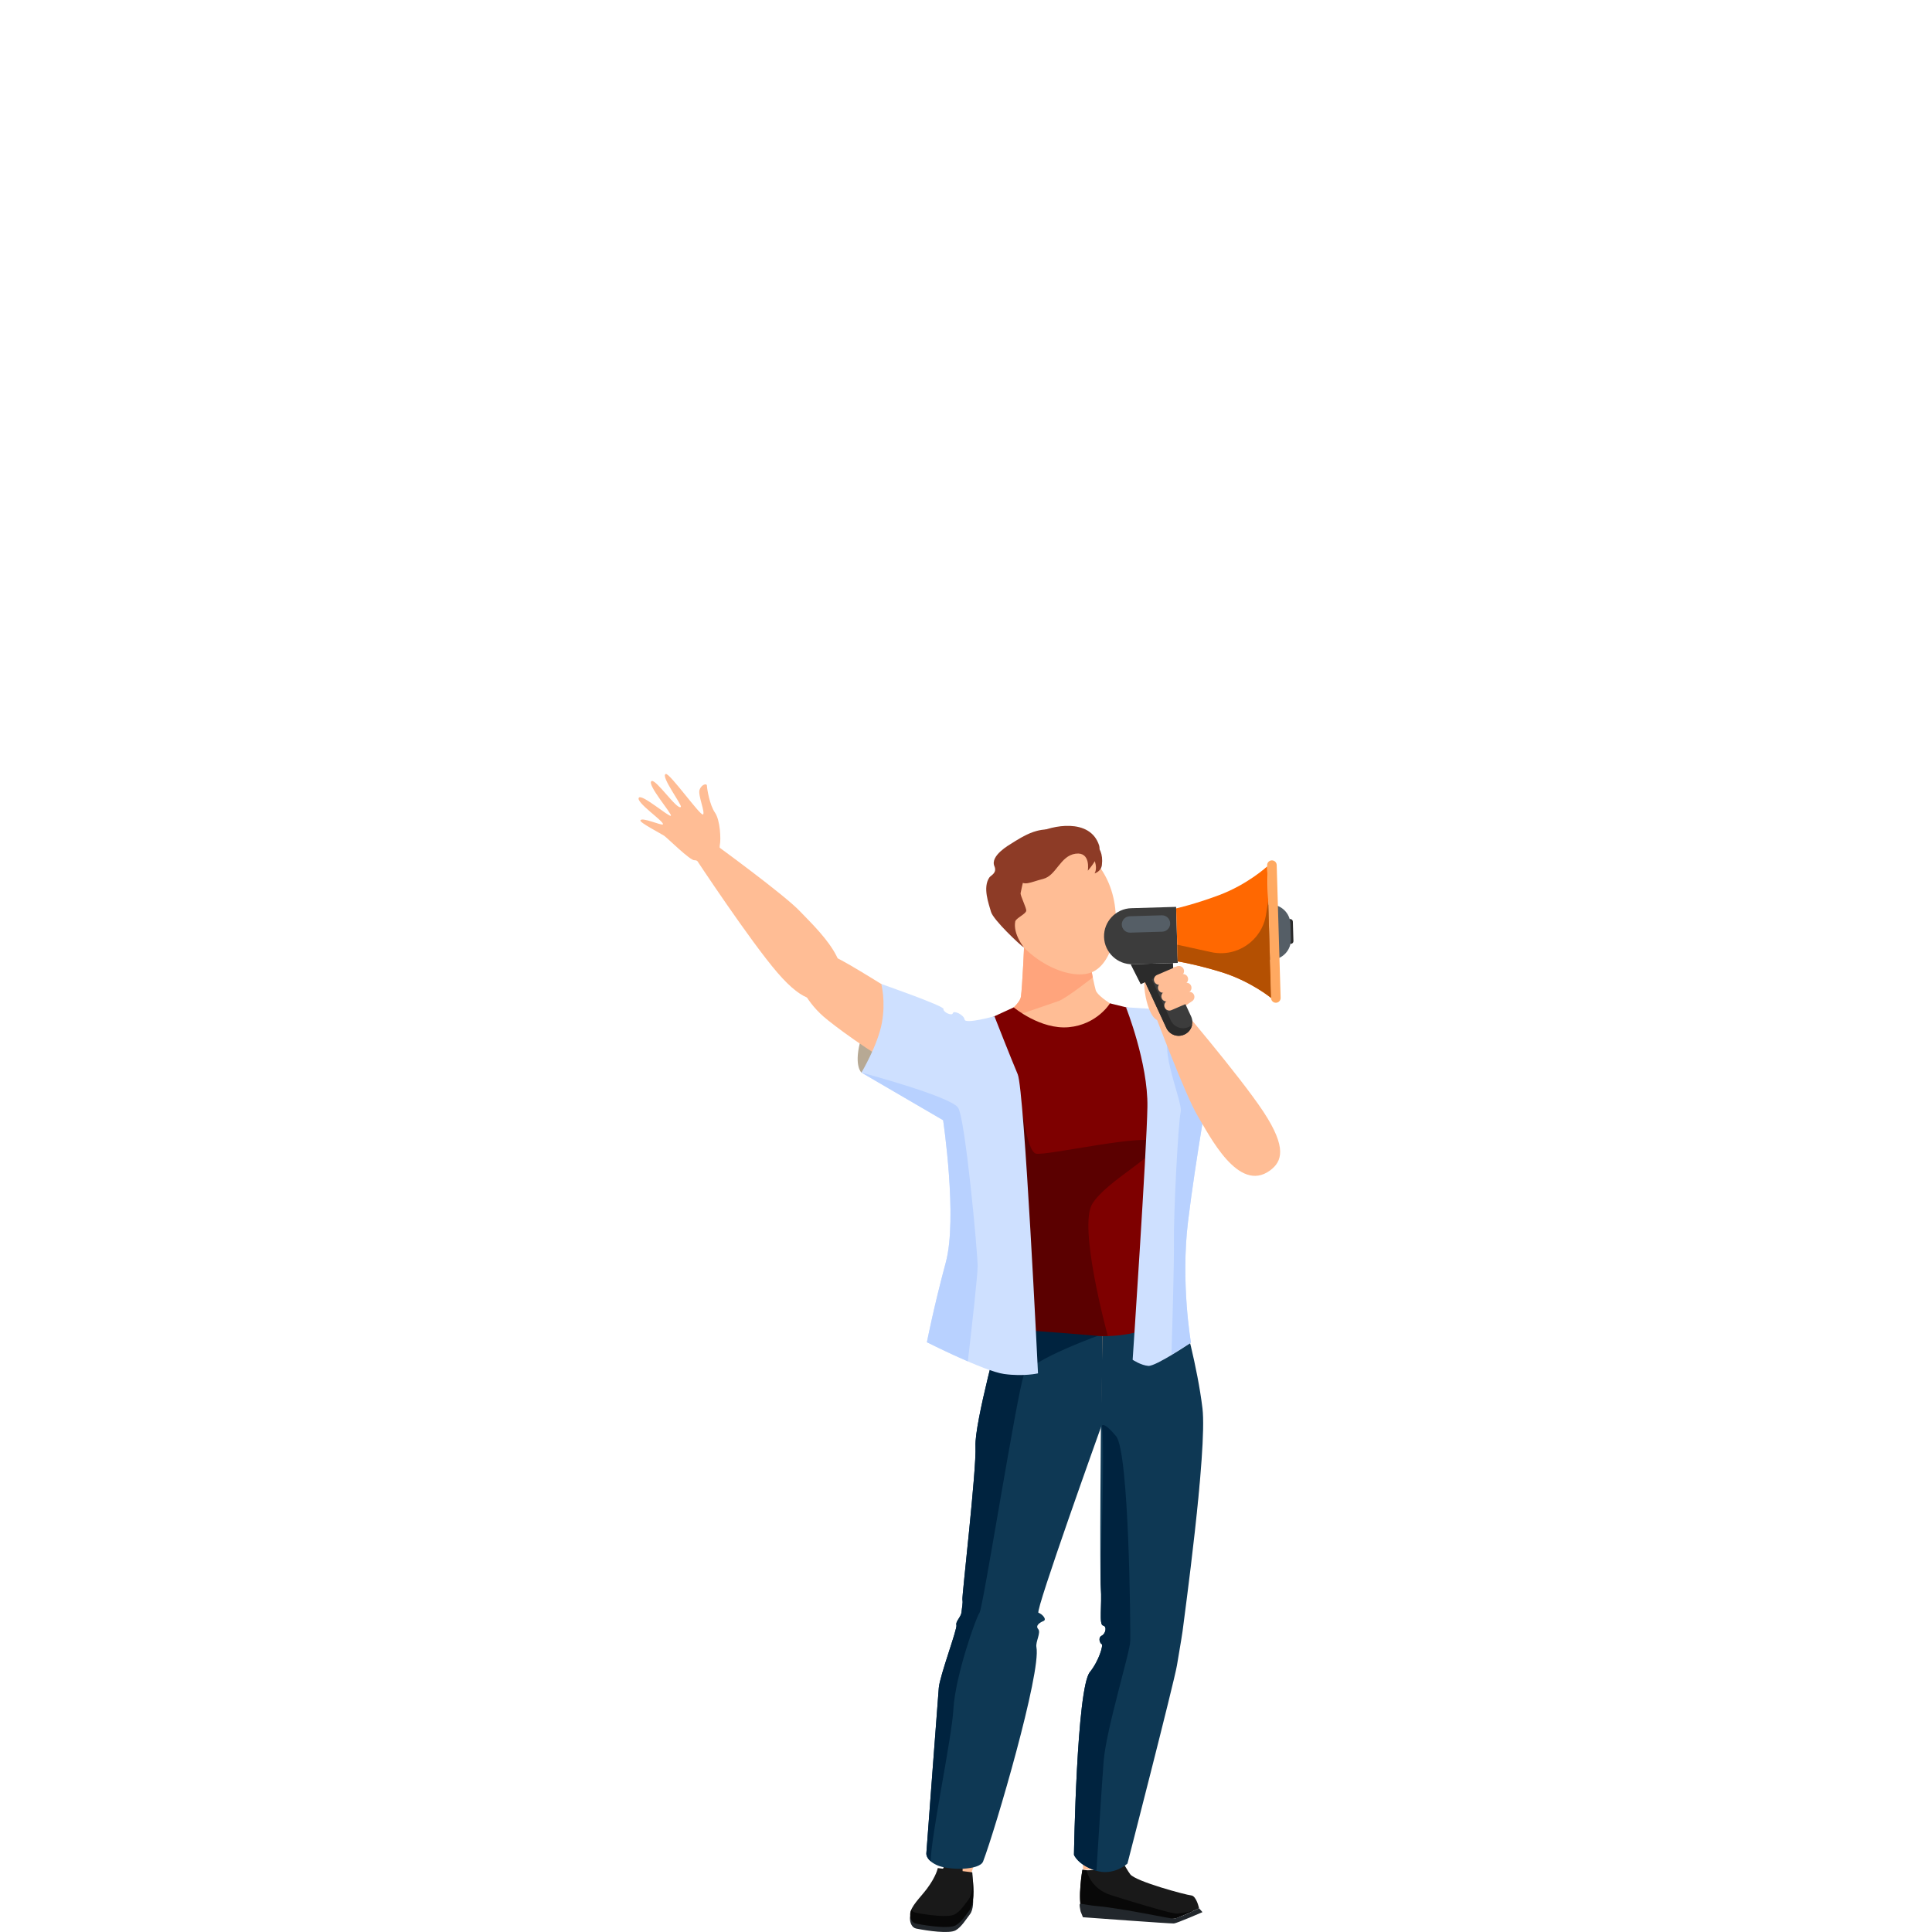 <?xml version="1.0" encoding="utf-8"?>
<!-- Generator: Adobe Illustrator 16.0.0, SVG Export Plug-In . SVG Version: 6.00 Build 0)  -->
<!DOCTYPE svg PUBLIC "-//W3C//DTD SVG 1.1//EN" "http://www.w3.org/Graphics/SVG/1.1/DTD/svg11.dtd">
<svg version="1.1" id="Layer_3" xmlns="http://www.w3.org/2000/svg" xmlns:xlink="http://www.w3.org/1999/xlink" x="0px" y="0px"
	 width="3118.111px" height="3118.109px" viewBox="0 0 3118.111 3118.109" enable-background="new 0 0 3118.111 3118.109"
	 xml:space="preserve">
<g>
	<path fill="#B7A994" d="M1390.302,1731.076c0,0-11.642-9.896-2.779-46.891c8.854-36.992,34.751-96.107,34.751-96.107l68.224,108.58
		L1390.302,1731.076z"/>
	<g>
		<path fill="#FFBD95" d="M1871.201,1900.496c20.126-79.99,76.866-218.648,36.685-239.352
			c-52.375-26.99-198.354-35.781-198.354-35.781l0.174,2.488c0,0-145.111,22.174-193.332,56.045
			c-36.992,25.973,39.762,161.994,70.564,238.502c7.394,18.363,28.27,101.893,31.026,176.708
			c0.688,18.447-1.833,103.607,3.103,138.434c1.469,10.4,114.984,59.404,157.161,63.911c33.046,3.531,146.798-76.661,146.838-87.167
			c0.162-35.182-27.217-118.29-29.05-136.663C1888.588,2003.127,1866.375,1919.694,1871.201,1900.496z"/>
		<path fill="#FFBD95" d="M1601.511,1747.377c15.242-25.447-1.974-63.438-49.839-91.041c-47.855-27.604-83.528-41.18-96.15-48.037
			c-13.03-7.082-85.449-53.737-106.775-63.063c-21.313-9.336-46.62-6.623-58.384,13.792c-9.84,17.062,8.63,55.4,38.884,81.757
			C1359.502,1667.145,1560.601,1815.754,1601.511,1747.377z"/>
		<path fill="#FFBD95" d="M1768.397,1598.049c-4.322-14.682-17.642-87.811-17.642-87.811l-48.854,3.339l0.174,2.489l-48.854,3.336
			c0,0-3.253,74.257-5.549,89.388c-2.297,15.135-40.963,40.365-40.963,40.365l220.738-9.305
			C1827.447,1639.852,1772.723,1612.731,1768.397,1598.049z"/>
		<path fill="#FFA47C" d="M1763.677,1577.489c-4.637-22.369-10.54-54.254-12.352-64.169l-3.36-2.888l-46.063,3.146l0.174,2.489
			l-48.854,3.336c0,0-3.253,74.257-5.549,89.388c-2.297,15.135-40.963,40.365-40.963,40.365l4.913-0.332
			c45.547-15.541,90.849-31.018,96.936-33.227C1721.273,1610.983,1763.677,1577.489,1763.677,1577.489L1763.677,1577.489z"/>
		<path fill="#FFBD95" d="M1709.263,2128.372c-59.488-5.687-112.806,45.764-122.913,173.188
			c-10.124,127.423-22.712,295.06-16.282,315.654c6.429,20.607,79.374,18.32,88.7,7.513
			c9.34-10.805,110.908-302.392,114.729-343.709C1777.317,2239.699,1774.055,2134.577,1709.263,2128.372z"/>
		<path fill="#FFBD95" d="M1611.657,2589.655c-18.215-1.363-78.689,16.217-85.076,135.229
			c-6.386,119.008-2.533,297.022-2.533,297.022l43.036,3.208c0,0,71.918-229.925,75.17-272.114
			C1649.647,2657,1669.169,2593.949,1611.657,2589.655z"/>
		<path fill="#FFBD95" d="M1848.598,2151.32c59.686-3.059,84.904,37.443,89.41,165.19c4.52,127.743-37.399,291.399-44.73,311.695
			c-7.329,20.293-77.841,14.683-86.685,3.477c-8.854-11.216-26.862-289.243-28.869-330.691
			C1775.729,2259.541,1783.595,2154.656,1848.598,2151.32z"/>
		<path fill="#FFBD95" d="M1858.14,2600.861c-17.365-5.636-71.595,4.142-95.332,120.94c-23.741,116.8-14.704,295.415-14.704,295.415
			l46.62,1.191c0,0,68.999-210.6,78.388-251.865C1894.491,2672.67,1913.013,2618.652,1858.14,2600.861z"/>
		<path fill="#FFBD95" d="M1341.546,1604.168c-19.061,14.787-42.522,16.965-86.693-34.195
			c-44.187-51.17-131.191-183.025-131.191-183.025l30.843-23.922c0,0,111.306,80.974,136.516,107.688
			C1316.239,1497.436,1391.45,1565.467,1341.546,1604.168z"/>
		<path fill="#FFBD95" d="M1784.722,1415.42c29.299,55.742,16.366,133.423-19.402,152.225
			c-34.173,17.965-107.077-14.585-136.386-70.339c-29.309-55.742-18.193-119.267,24.824-141.891
			C1696.782,1332.802,1755.415,1359.665,1784.722,1415.42z"/>
		<path fill="#8D3B26" d="M1652.76,1529.449c-6.644-4.248-49.785-44.894-53.37-57.846c-3.586-12.965-13.728-39.121-2.652-55.399
			c2.35-3.467,12.878-7.096,8.145-18.224c-7.264-17.054,24.662-34.795,28.033-36.952c5.807-3.69,21.186-13.714,34.891-18.342
			c13.706-4.615,42.006-11.374,88.231,18.171c8.626,5.518-28.282,0.075-31.438-4.724c-3.165-4.787-65.271,49.284-69.994,56.28
			c-1.6,2.384-4.41,14.275-7.416,28.935c-0.806,3.928,9.862,24.522,9.046,28.721c-1.051,5.439-16.729,11.825-17.729,17.212
			C1634.719,1507.759,1652.76,1529.449,1652.76,1529.449z"/>
		<path fill="#191919" d="M1746.934,3017.741c0,0-8.209,46.739-0.729,66.725c2.008,5.343,134.462,18.36,153.76,10.667
			c19.297-7.695,35.181-15.4,35.181-15.4s-4.102-19.898-12.697-20.683c-8.586-0.771-89.849-22.55-98.426-34.213
			c-8.586-11.657-15.743-30.404-20.455-23.505C1798.857,3008.243,1770.697,3021.756,1746.934,3017.741z"/>
		<path fill="#080808" d="M1899.966,3095.133c10.773-4.294,20.367-8.545,26.84-11.505c-13.051,3.196-25.113,5.44-30.693,4.528
			c-15.326-2.521-68.087-18.491-103.01-29.523c-30.574-9.659-38.248-34.365-39.686-40.365c-2.179-0.097-4.357-0.172-6.482-0.526
			c0,0-8.209,46.739-0.729,66.725C1748.214,3089.809,1880.668,3102.826,1899.966,3095.133z"/>
		<path fill="#22272C" d="M1935.146,3079.733c0,0-32.875,16.182-40.59,16.816c-5.399,0.439-81.771-16.496-123.591-20.188
			c-12.259-1.083-22.699-3.479-27.639-3.918c-2.262-0.214,0.763,12.676,0.763,12.676l3.673,9.155c0,0,141.921,10.506,146.891,10.067
			c4.97-0.442,46.042-18.28,46.042-18.28L1935.146,3079.733z"/>
		<path fill="#22272C" d="M1568.715,3028.032l-55.677-6.898c0,0-2.169,12.868-17.57,33.472
			c-10.677,14.275-26.477,28.646-26.854,40.537c-0.233,7.696,2.9,15.992,10.005,17.418c18.404,3.693,53.563,8.778,63.845,2.791
			c9.401-5.483,16.689-17.825,22.817-25.692c6.491-8.35,5.141-23.044,5.3-30.363
			C1570.765,3050.841,1568.715,3028.032,1568.715,3028.032z"/>
		<path fill="#191919" d="M1569.178,3021.8l-55.68-6.891c0,0-2.17,12.868-17.58,33.473c-10.668,14.263-26.477,28.634-26.854,40.524
			c-0.236,7.708,2.533,14.19,9.638,15.616c18.407,3.681,53.576,8.651,63.858,2.651c9.389-5.483,15.423-15.498,21.551-23.365
			c6.491-8.358,6.762-23.418,6.921-30.746C1571.217,3044.616,1569.178,3021.8,1569.178,3021.8z"/>
		<path fill="#191919" d="M1527.151,3007.482c-6.741,3.392-12.613,39.752-12.763,41.909c-0.162,2.156,11.269,4.036,15.488,3.619
			c17.536-1.74,26.337-30.632,23.072-39.616C1550.621,3006.968,1533.042,3004.519,1527.151,3007.482z"/>
		<path fill="#080808" d="M1571.033,3053.063c0.14-6.398-0.987-20.972-1.556-27.712c0.214,3.927,0.354,7.587,0.311,10.023
			c-0.162,7.319-0.43,22.388-6.934,30.737c-6.127,7.866-12.148,17.891-21.551,23.364c-10.27,6-45.45,1.043-63.854-2.651
			c-3.05-0.61-5.153-2.284-6.709-4.463c-0.921,2.241-1.6,4.441-1.675,6.545c-0.236,7.708,2.533,14.19,9.638,15.606
			c18.407,3.69,53.576,8.661,63.858,2.661c9.389-5.483,15.423-15.498,21.551-23.365
			C1570.603,3075.45,1570.874,3060.391,1571.033,3053.063z"/>
		<path fill="#8D3B26" d="M1675.051,1344.018c21.731-11.399,83.989-24.877,98.821,20.306c5.014,15.271-18.211,40.944-18.211,40.944
			s5.259-30.846-19.715-27.466c-24.974,3.392-30.986,35.29-52.3,40.655c-21.314,5.378-31.745,12.824-39.494,0.601
			C1636.393,1406.834,1649.959,1357.176,1675.051,1344.018z"/>
		<path fill="#8D3B26" d="M1746.044,1370.816c0,0,17.751,8.91,21.367,20.713c3.616,11.794-0.899,18.096-0.899,18.096
			s10.56-2.919,11.848-13.428c4.518-37.026-26.144-41.757-26.144-41.757L1746.044,1370.816z"/>
		<path fill="#FFBD95" d="M1168.694,1395.596c0,0-8.856-22.892-6.934-31.842c1.911-8.963,0.772-39.858-7.879-52.275
			c-8.626-12.407-12.834-38.542-12.921-43.253c-0.097-4.721-8.959-2.113-11.935,6.429c-2.972,8.555,9.66,37.136,5.527,39.84
			c-4.142,2.704-54.036-67.496-60.046-65.37c-9.111,3.208,27.034,50.613,24.308,53.243c-5.816,5.623-40.139-45.323-47.147-41.772
			c-9.024,4.563,34.12,53.834,31.018,55.991c-3.103,2.169-46.063-34.976-51.451-29.365c-6.719,6.999,41.953,39.261,38.626,43.263
			c-2.02,2.415-34.334-12.417-36.307-6.352c-1.161,3.573,32.924,21.1,38.249,24.663c5.313,3.563,42.242,40.459,49.036,39.59
			c6.793-0.88,24.575,15.7,24.575,15.7L1168.694,1395.596z"/>
	</g>
	<path fill="#0E3854" d="M1615.628,2141.121l163.687,11.969l-1.59,147.9c0,0-107.601,299.933-101.718,301.865
		c5.869,1.941,14.252,10.829,8.047,13.385c-6.202,2.552-13.338,7.425-8.477,12.982c4.86,5.57-4.52,20.683-2.876,29.085
		c7.995,40.839-66.026,293.476-86.03,345.922c-5.593,14.639-56.022,14.713-74.934,5.807c-18.908-8.906-16.634-19.5-16.634-19.5
		s18.396-247.109,20.038-266.557c1.631-19.446,30.295-95.603,28.45-101.227c-1.846-5.636,7.587-13.223,8.209-20.704
		c0.622-7.478,2.512-14.862,1.481-20.205c-1.039-5.347,22.839-209.904,21.09-247.615
		C1572.61,2296.515,1615.628,2141.121,1615.628,2141.121z"/>
	<path fill="#0E3854" d="M1779.314,2153.09l130.587-27.444c0,0,22.712,79.592,30.794,147.408
		c8.091,67.829-30.75,346.908-31.114,351.899c-0.363,4.988-5.054,33.871-10.098,62.999c-5.058,29.125-79.869,319.713-79.869,319.713
		s-22.27,20.81-51.484,11.246c-29.212-9.551-34.826-25.456-34.826-25.456s4.261-268.349,25.64-294.782
		c14.845-18.373,22.033-43.991,19.104-45.204c-2.919-1.214-6.245-10.55-0.012-13.578c6.248-3.024,9.123-14.854,2.199-16.365
		c-6.911-1.513-1.543-33.709-3.581-60.712c-2.042-27.003,0.298-277.642,0.298-277.642L1779.314,2153.09z"/>
	<path fill="#7E0000" d="M1636.06,1625.858c0,0,43.294,36.23,88.99,31.961c45.709-4.283,66.368-38.5,66.368-38.5l69.78,17.098
		l71.445,76.438c0,0-50.377,150.434-52.802,198.521c-2.414,48.094,26.605,209.786,26.605,209.786s-64.512,41.081-139.295,34.48
		c-74.771-6.609-157.192-11.505-157.192-11.505s-1.279-128.516-19.372-191.883c-18.105-63.363-77.09-198.459-77.09-198.459
		l45.87-92.738L1636.06,1625.858z"/>
	<path fill="#00233F" d="M1574.359,2334.229c1.762,37.711-22.116,242.269-21.077,247.615c1.03,5.343-0.859,12.728-1.481,20.205
		c-0.622,7.481-10.055,15.068-8.209,20.704c1.857,5.624-26.819,81.78-28.45,101.227c-1.643,19.447-20.038,266.557-20.038,266.557
		s-1.245,6.386,6.986,13.403c0.461-41.125,34.033-198.438,36.619-245.208c2.972-53.983,36.938-149.565,42.242-155.951
		c5.312-6.386,61.15-358.896,71.625-383.688c10.475-24.803,126.738-66.002,126.738-66.002l-163.687-11.969
		C1615.628,2141.121,1572.61,2296.515,1574.359,2334.229z"/>
	<path fill="#00233F" d="M1801.219,2317.807c-17.637-20.949-21.765-18.481-22.689-16.966c5.364,53.532-3.594,239.177-1.876,261.973
		c2.038,27.003-3.33,59.199,3.581,60.712c6.911,1.512,4.049,13.341-2.199,16.365c-6.233,3.028-2.907,12.364,0.012,13.578
		c2.929,1.213-4.251,26.831-19.104,45.204c-21.379,26.434-25.64,294.771-25.64,294.771s5.614,15.917,34.826,25.468
		c0.504,0.172,0.978,0.172,1.481,0.324c2.77-44.552,8.64-137.749,11.518-176.076c3.839-51.245,42.649-176.169,43.057-194.862
		C1824.581,2629.6,1822.586,2343.21,1801.219,2317.807z"/>
	<path fill="#5B0000" d="M1762.818,1943.028c23.096-37.994,112.432-81.779,103.04-98.92c-9.393-17.139-177.725,21.84-193.876,17.764
		c-16.163-4.09-24.793-90.42-24.793-90.42l-66.272,150.797c3.812,10.988,7.16,21.229,9.672,30.006
		c18.093,63.367,19.372,191.883,19.372,191.883s82.421,4.896,157.192,11.505c7.064,0.623,13.985,0.7,20.809,0.548
		C1785.108,2145.674,1740.442,1979.805,1762.818,1943.028z"/>
	<path fill="#CEE0FF" d="M1422.274,1588.078c0,0,7.6,27.283,0.965,63.021c-6.619,35.75-32.937,79.977-32.937,79.977l131.845,76.875
		c0,0,23.57,158.053,4.295,229.496c-19.275,71.446-30.491,128.831-30.491,128.831s92.898,46.933,124.688,51.267
		c31.799,4.326,54.615-1.029,54.615-1.029s-21.967-457.375-32.723-482.639c-10.764-25.275-37.614-93.727-37.614-93.727
		s-47.019,13.061-48.136,5.355c-1.114-7.691-17.599-15.441-18.983-10.27c-1.385,5.186-16.067-1.92-15.124-6.867
		C1523.609,1623.422,1422.274,1588.078,1422.274,1588.078z"/>
	<path fill="#CEE0FF" d="M1817.252,1625.653c0,0,65.317,4.09,73.278,4.68c24.096,1.76,51.988,72.721,62.376,110.777
		c0,0-23.405,130.75-35.492,230.207c-12.105,99.467,4.702,195.672,4.702,195.672s-56.74,38.346-68.719,37.478
		c-11.978-0.881-25.372-9.887-25.372-9.887s22.677-337.495,23.825-408.169C1853.011,1715.75,1817.252,1625.653,1817.252,1625.653z"
		/>
	<path fill="#B8D1FF" d="M1526.441,2037.448c-19.275,71.446-30.491,128.831-30.491,128.831s32.797,16.55,66.08,30.899
		c5.408-46.643,15.752-137.76,15.83-153.484c0.084-21.279-19.876-237.59-31.49-255.854
		c-11.602-18.268-156.068-56.764-156.068-56.764l131.845,76.875C1522.146,1807.951,1545.717,1966.004,1526.441,2037.448z"/>
	<path fill="#B8D1FF" d="M1900.522,1661.176c-42.628,6.635,9.165,115.299,5.045,133.414
		c-4.111,18.113-11.602,164.803-10.948,210.328c0.442,30.168-2.157,122.252-3.971,181.109c15.006-9.563,31.468-19.039,31.468-19.039
		s-16.808-96.205-4.711-195.672c12.096-99.457,35.501-230.207,35.501-230.207S1912.802,1659.256,1900.522,1661.176z"/>
	<path fill="#FFBD95" d="M2049.701,1889.067c19.447-14.297,27.731-36.566-10.603-94.758
		c-38.349-58.178-144.209-181.898-144.209-181.898l-31.456,23.107c0,0,49.808,132.52,69.264,164.996
		C1952.156,1832.989,1998.807,1926.457,2049.701,1889.067z"/>
	<g>
		<path fill="#FFBD95" d="M1850.061,1574.289c9.775-5.732,53.047-15.199,53.047-15.199s-6.491,18.867-1.223,27.541
			c5.271,8.684,20.918,29.826,20.918,29.826s-30.846,22.299-47.084,29.834C1853.034,1656.832,1840.293,1580.008,1850.061,1574.289z"
			/>
	</g>
	<g>
		<g>
			<g>
				<path fill="#2B2B2B" d="M2083.388,1523.3L2083.388,1523.3c2.34-0.075,4.198-2.051,4.123-4.388l-0.924-31.534
					c-0.075-2.337-2.038-4.195-4.392-4.129l0,0c-2.337,0.075-4.194,2.039-4.12,4.378l0.925,31.54
					C2079.075,1521.507,2081.048,1523.365,2083.388,1523.3z"/>
				<path fill="#555E66" d="M2052.073,1548.939L2052.073,1548.939c-17.751,0.526-32.714-13.578-33.239-31.338l-0.729-24.522
					c-0.517-17.763,13.577-32.722,31.338-33.248l0,0c17.763-0.526,32.722,13.574,33.239,31.337l0.728,24.522
					C2083.936,1533.454,2069.836,1548.413,2052.073,1548.939z"/>
			</g>
			<g>
				<g>
					<path fill="#3C3C3C" d="M1911.856,1669.485l-0.557,0.256c-10.84,5.014-23.826,0.248-28.849-10.604l-38.831-83.914
						l39.988-18.513l38.841,83.927C1927.471,1651.475,1922.695,1664.461,1911.856,1669.485z"/>
					<path fill="#2B2B2B" d="M1919.005,1657.248l-0.548,0.258c-10.852,5.012-23.825,0.246-28.849-10.602l-35.439-76.576
						l-10.549,4.895l38.831,83.914c5.022,10.852,18.009,15.617,28.849,10.604l0.557-0.256c6.504-3.016,10.808-8.896,12.127-15.467
						C1922.514,1655.285,1920.859,1656.389,1919.005,1657.248z"/>
				</g>
				<polygon fill="#2B2B2B" points="1824.743,1556.184 1841.055,1588.41 1893.462,1564.481 1893.159,1554.304 				"/>
			</g>
			<g>
				<path fill="#3C3C3C" d="M1828.402,1556.227l72.432-2.147l-2.671-90.453l-72.443,2.147c-24.867,0.731-44.625,21.69-43.885,46.558
					l0,0C1782.565,1537.21,1803.525,1556.956,1828.402,1556.227z"/>
				<path fill="#555E66" d="M1875.741,1503.691l-51.621,1.537c-7.288,0.215-13.416-5.57-13.631-12.85l0,0
					c-0.215-7.275,5.57-13.403,12.847-13.618l51.622-1.534c7.278-0.214,13.415,5.571,13.63,12.847l0,0
					C1888.802,1497.348,1883.017,1503.476,1875.741,1503.691z"/>
			</g>
			<g>
				<path fill="#FF6801" d="M1966.901,1444.903c-38.645,14.424-68.663,21.205-68.663,21.205l1.254,42.747l1.267,42.746
					c0,0,30.373,5.001,69.802,17.119c47.899,14.713,80.847,41.865,80.847,41.865l-3.135-106.131l-3.143-106.119
					C2045.13,1398.335,2013.854,1427.385,1966.901,1444.903z"/>
				<path fill="#FFA961" d="M2059.361,1618.367L2059.361,1618.367c-4.261,0.127-7.814-3.221-7.942-7.48l-6.332-214.357
					c-0.128-4.261,3.221-7.812,7.48-7.942l0,0c4.261-0.119,7.812,3.23,7.93,7.491l6.342,214.347
					C2066.969,1614.686,2063.608,1618.237,2059.361,1618.367z"/>
				<path fill="#B45002" d="M2051.407,1610.584c0,0-32.947-27.152-80.847-41.865c-39.429-12.118-69.802-17.119-69.802-17.119
					l-0.793-26.916l54.863,12.009c41.309,9.037,81.725-18.513,88.412-60.273l3.541-22.213L2051.407,1610.584z"/>
			</g>
		</g>
	</g>
	<g>
		<path fill="#FFBD95" d="M1927.043,1605.67l-0.013-0.033c-1.789-4.121-6.641-6.041-10.765-4.27l-32.228,13.854
			c-4.164,1.793-6.084,6.654-4.282,10.809l0.022,0.031c1.779,4.123,6.622,6.043,10.752,4.271l32.23-13.854
			C1926.925,1614.686,1928.844,1609.823,1927.043,1605.67z"/>
		<path fill="#FFBD95" d="M1922.309,1590.998l-0.01-0.041c-1.792-4.123-6.635-6.035-10.764-4.26l-32.231,13.854
			c-4.163,1.779-6.084,6.641-4.282,10.795l0.013,0.045c1.793,4.119,6.642,6.043,10.765,4.26l32.228-13.855
			C1922.191,1600.012,1924.111,1595.153,1922.309,1590.998z"/>
		<path fill="#FFBD95" d="M1916.835,1576.994l-0.009-0.031c-1.792-4.125-6.635-6.045-10.765-4.273l-32.23,13.854
			c-4.151,1.783-6.084,6.645-4.282,10.809l0.022,0.031c1.792,4.123,6.634,6.043,10.764,4.273l32.23-13.855
			C1916.718,1586.008,1918.649,1581.149,1916.835,1576.994z"/>
		<path fill="#FFBD95" d="M1910.291,1563.985l-0.021-0.031c-1.793-4.123-6.635-6.042-10.765-4.271l-32.23,13.854
			c-4.152,1.793-6.084,6.656-4.27,10.809l0.009,0.035c1.792,4.119,6.632,6.039,10.765,4.27l32.218-13.855
			C1910.16,1573,1912.093,1568.141,1910.291,1563.985z"/>
	</g>
</g>
</svg>
